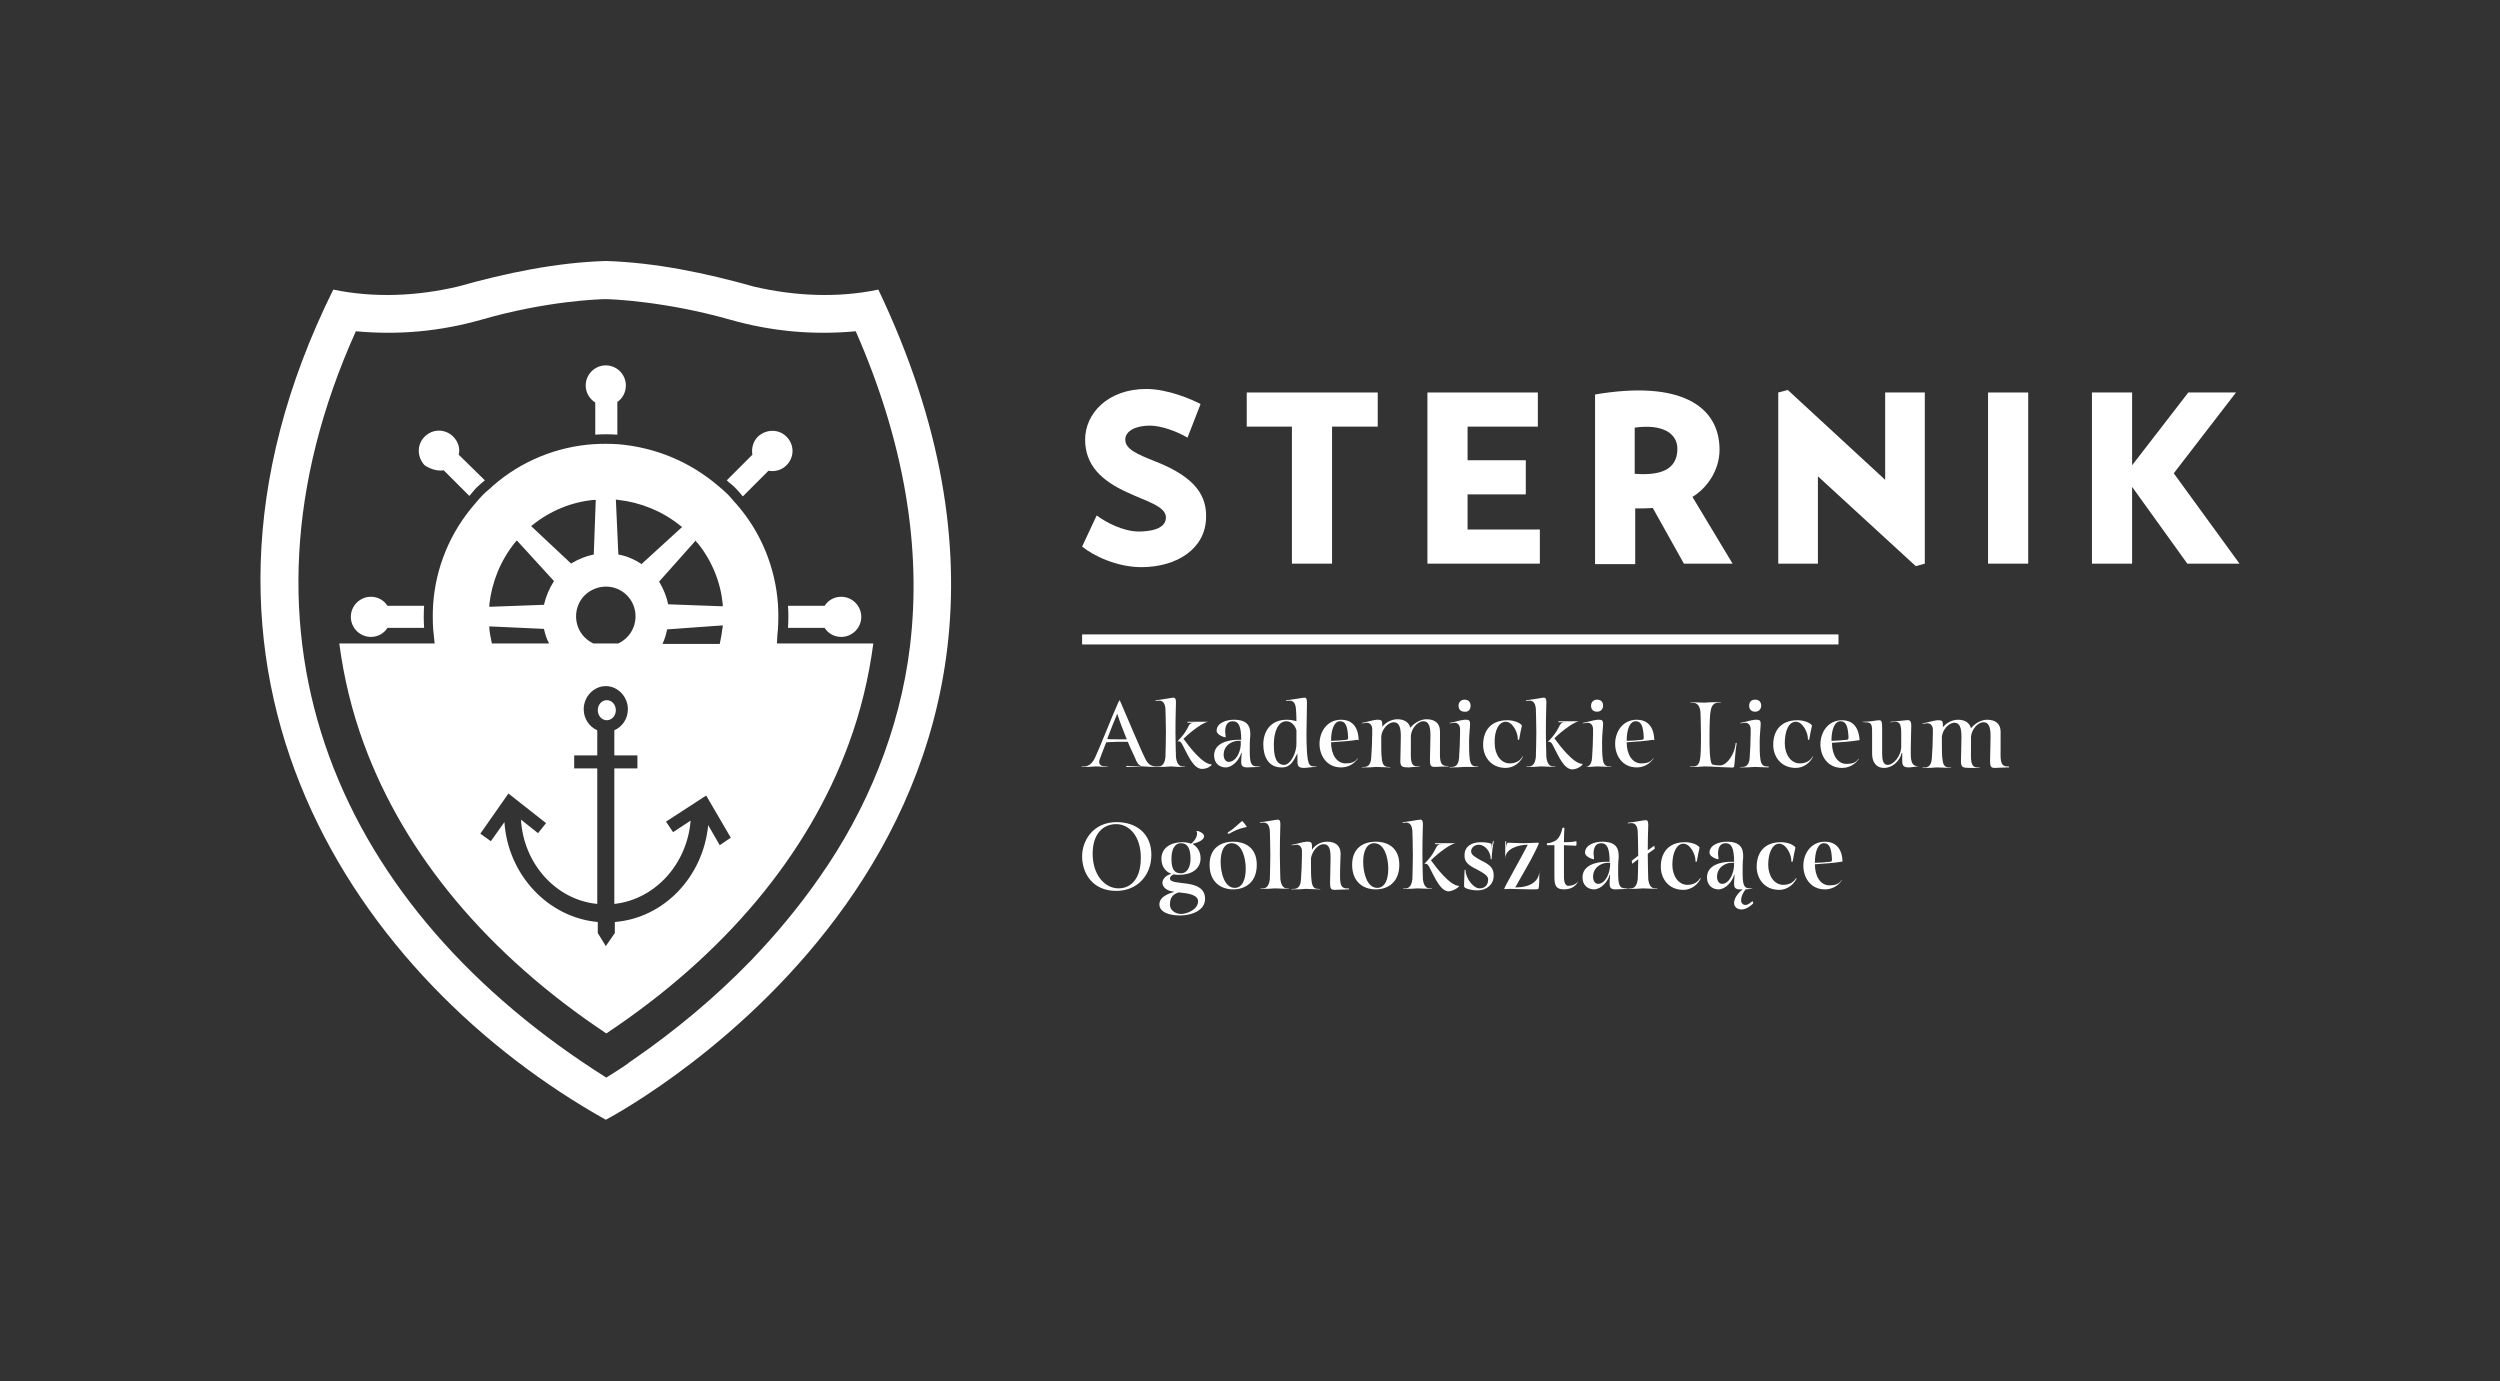 <?xml version="1.0" encoding="utf-8"?>
<!-- Generator: Adobe Illustrator 26.0.3, SVG Export Plug-In . SVG Version: 6.00 Build 0)  -->
<svg version="1.1" id="Layer_1" xmlns="http://www.w3.org/2000/svg" xmlns:xlink="http://www.w3.org/1999/xlink" x="0px" y="0px"
	 viewBox="0 0 498.1 275.2" style="enable-background:new 0 0 498.1 275.2;" xml:space="preserve">
<rect x="0" y="0" width="498.1" height="275.2" fill="#333333" stroke="none"/>
<style type="text/css">
	.st0{fill:#FFFFFF;}
</style>
<g>
	<path class="st0" d="M226.9,105.9c-3.1,0-6.5-1.8-8.4-3.2l-2.9,6.2c2.2,1.8,6.9,4.1,11.8,4.1c7,0,12.8-3.6,12.9-9.9
		c0.1-4-1.7-7.9-10.2-11.2c-3.5-1.4-5.9-2.4-5.9-4.3c0-1.8,2.2-2.8,4.9-2.8c2.3,0,5.5,1.2,7.5,2.4l2.6-6.7c-1.7-0.9-6.5-3-10.8-3
		c-7.7,0-12.2,4.9-12.2,10.1c0,5.1,3.3,8.2,8.4,10.5c3.5,1.7,7.7,2.7,7.7,5C232.3,105.4,229.2,105.9,226.9,105.9z"/>
	<polygon class="st0" points="257.4,112.3 265.4,112.3 265.4,85 274.5,85 274.5,78.2 248.4,78.2 248.4,85 257.4,85 	"/>
	<polygon class="st0" points="306.8,105.5 292.4,105.5 292.4,98.5 304,98.5 304,91.7 292.4,91.7 292.4,85 306.4,85 306.4,78.2 
		284.4,78.2 284.4,112.3 306.8,112.3 	"/>
	<path class="st0" d="M325.7,101.3c1.3,0,2.5,0,3.6-0.1l6.2,11.1h9.7L337.2,99c2.7-1.6,5.4-5.1,5.4-9.4c0-8.7-7.8-13.9-24.8-11v33.8
		h8V101.3z M325.7,85.2c5.8-0.8,8.5,1.3,8.5,4.2c0,3.4-2.2,5.5-8.5,5V85.2z"/>
	<polygon class="st0" points="362.2,94.9 381.7,112.8 383.5,112.3 383.5,78.2 375.6,78.2 375.6,95.6 356.2,77.7 354.3,78.2 
		354.3,112.3 362.2,112.3 	"/>
	<rect x="396.1" y="78.2" class="st0" width="8" height="34.1"/>
	<polygon class="st0" points="433.1,94.3 445.5,78.2 436,78.2 424.8,92.7 424.8,78.2 416.8,78.2 416.8,112.3 424.8,112.3 424.8,97 
		435.8,112.3 446.2,112.3 	"/>
	<path class="st0" d="M236,152.8c0.1,0,0.2,0,0.2,0c0,0-0.2-0.1-0.5-0.1h0c-0.5,0-1.2-0.2-1.4-1.8c0-0.3-0.1-2.8-0.1-4.9
		c0-3.6,0.1-5.3,0.1-6.1c0-0.7-0.2-0.9-0.5-0.9c-0.3,0-2.3,0.4-3.4,0.5c-0.1,0-0.2,0-0.2,0.1c0,0,0.1,0.1,0.5,0c0.1,0,0.2,0,0.3,0
		c0.5,0,1.1,0.3,1.2,1.6c0,0.3,0.1,2.7,0.1,4.8c0,2.1-0.1,4.5-0.1,4.9c-0.2,1.6-0.9,1.8-1.4,1.8c-0.1,0-0.2,0-0.3,0
		c-0.9,0-1.6-0.2-2.2-1.3c-0.9-1.7-3.9-8.9-4.9-11.2c-0.2-0.4-0.3-0.7-0.3-0.7c0,0-0.2,0.2-0.4,0.7c-1,2.2-3.8,9.3-4.5,10.7
		c-0.7,1.6-1.7,1.8-2.2,1.8c-0.4,0-0.5,0-0.5,0.1c0,0,0.1,0,0.2,0c1.1,0,1.5,0,2.6-0.1c0.9,0,1.1,0.1,2.3,0.1c0.1,0,0.2,0,0.2,0
		c0,0-0.1-0.1-0.5-0.1c-0.5,0-1.3-0.1-1.3-0.9c0-0.2,0-0.3,0.1-0.5c0.3-0.9,0.7-1.8,1.3-3.4c0.3,0,1.1-0.1,2.1-0.1
		c0.8,0,1.8,0,2.2,0c0.7,1.7,1.4,3,1.7,3.8c0.4,0.8,0.8,1.1,1.5,1.1c0,0-0.2,0-0.6,0c-0.9,0-2.7-0.1-2.8-0.1c-0.1,0-0.1,0.1-0.1,0.1
		c0,0.1,0,0.1,0.1,0.1c0.3,0,2.8,0,3.3-0.1c1.1,0.1,1.8,0.1,3,0.1c0,0,0,0,0.1,0c0.9,0,1.5,0,2.4-0.1
		C234.3,152.8,234.9,152.8,236,152.8z M222.5,147.3L222.5,147.3c-1,0-1.8,0-1.9-0.1c0.6-1.6,1.5-3.8,2-5c0.6,1.9,1.3,3.6,1.9,5.1
		C223.9,147.3,223.2,147.3,222.5,147.3z"/>
	<path class="st0" d="M240.9,143.7C240.9,143.7,240.9,143.7,240.9,143.7L240.9,143.7C240.9,143.7,240.9,143.7,240.9,143.7z"/>
	<path class="st0" d="M234.6,147.7C234.6,147.8,234.7,147.7,234.6,147.7c0.2,0,0.2,0,0.3,0c0.3,0,0.5,0.3,0.8,0.9
		c1,1.9,2.1,4.6,3.8,4.6c1.3,0,2.1-0.9,1.9-0.9v0c-1.8,0-4.6-3.7-5.6-5.1c1.6-1.6,4.1-3.4,5-3.4l-4.1,0c-0.1,0-0.1,0-0.1,0.1
		c0,0,0,0.1,0.1,0.1c0.3,0,0.9,0,1.4,0c0.2,0,0.4,0,0.4,0c-0.7,0-1.1,0-1.3,0.2C236.7,144.4,236.8,145.5,234.6,147.7z"/>
	<path class="st0" d="M250.5,152.7c-1.3,0-1.5-0.7-1.5-3.3c0-0.5,0-2.2,0.1-2.7c0.1-1.9-0.4-3.3-3.3-3.3c-1.4,0-3.4,0.6-3.4,2.2
		c0,0.8,1.5,1.3,1.7,1.3c0,0,0.1,0,0.1-0.1c0-0.3-0.1-0.7-0.1-1c0-1.2,0.4-2.1,1.5-2.1c1.2,0,1.7,1,1.7,3.7c-0.2,0-0.4,0-0.7,0
		c-1.8,0-4.7,0.6-4.7,3.1c0,1.7,1.2,2.4,2.3,2.4c1.4,0,2.8-1.6,3.1-2.9h0.1c0,0.4-0.1,0.9-0.1,1.8c0,0.7,0.2,1.1,1.2,1.1
		c0.6,0,1.6-0.1,2.4-0.1c0.1,0,0.2,0,0.2,0l0,0C251,152.7,250.9,152.7,250.5,152.7z M244.8,151.8c-0.5,0-1-0.5-1-1.4
		c0-2,1.8-2.8,2.9-2.8c0.2,0,0.5,0,0.5,0h0C247.4,149.6,246.3,151.8,244.8,151.8z"/>
	<path class="st0" d="M258.5,150.1c0,0.3,0,0.8,0,1c0,1.2-0.1,1.9,1.3,1.9c0.6,0,1.6-0.2,2.4-0.2c0.1,0,0.2,0,0.2,0
		c0,0-0.1-0.1-0.5-0.1v0c-0.5,0-0.8-0.1-1-0.4c-0.5-0.6-0.6-3.5-0.6-6.2c0-2,0.1-4,0.1-6c0-1-0.2-1.1-0.5-1.1
		c-0.3,0-2.4,0.4-3.5,0.5c-0.1,0-0.2,0-0.2,0.1c0,0,0.1,0.1,0.5,0c0.1,0,0.2,0,0.3,0c0.5,0,1.1,0.3,1.2,1.6c0,0.3,0.1,0.8,0.1,2.5
		c-0.6-0.2-1.3-0.3-1.9-0.3c-3.4,0-4.7,2.5-4.7,4.9c0,2.4,1,4.6,3.6,4.6C257,153,257.7,151.7,258.5,150.1L258.5,150.1z M255.8,152.4
		c-0.6,0-1.3-0.4-1.6-1.2c-0.3-0.7-0.4-1.6-0.4-2.9c0-2.6,0.9-4.6,2.5-4.6c1.1,0,1.8,1,2,1.8v2.5
		C258.4,149.8,257.2,152.4,255.8,152.4z"/>
	<path class="st0" d="M270.7,147.4L270.7,147.4c-0.1-2.9-1.6-4-3.5-4c-2.8,0-4.3,2.4-4.3,4.8c0,2.3,1.4,4.7,4.3,4.7
		c1.3,0,2.5-0.6,3.3-1.7c0.1-0.1,0-0.2-0.1,0c-0.5,0.7-1.3,0.9-2.3,0.9c-1.8,0-2.9-1.8-2.9-4.2c1.6-0.1,4.2-0.3,5.2-0.5
		C270.7,147.5,270.7,147.5,270.7,147.4z M268.2,147.4c-1,0.1-2,0.2-2.8,0.2c-0.1,0-0.1,0-0.2,0c0-2.2,0.6-3.9,1.8-3.9
		c1.1,0,1.5,1,1.6,3.2C268.6,147.3,268.5,147.4,268.2,147.4z"/>
	<path class="st0" d="M282.7,152.8c0.1,0,0.2,0,0.2,0c0,0,0-0.1-0.5-0.1c-1.5,0-1.3-1.6-1.3-3.7c0-0.3,0-0.7,0-1.1
		c0-0.4,0-0.9,0-1.3c0.1-1.4,1.3-2.9,2.5-2.9c1.1,0,1.4,1.1,1.4,2.8c0,1.7-0.1,3.9-0.1,4.9c0,1.2,0.2,1.4,1,1.4
		c0.6,0,1.4-0.1,2.6-0.1c0.1,0,0.2,0,0.2,0c0,0,0-0.1-0.5-0.1h0c-1.5,0-1.3-1.6-1.3-3.7c0-0.3,0-0.7,0-1.1c0-0.8,0-1.7,0-2.1
		c0-1.6-1-2.4-2.7-2.4c-1.2,0-2.5,0.8-3.2,1.7c-0.3-1.1-1.2-1.7-2.6-1.7c-1.1,0-2.3,0.6-3,1.5c0-0.2,0-0.5,0-0.6
		c0-0.6-0.2-0.8-0.8-0.8c-0.1,0-0.2,0-0.3,0c-1,0.1-1.7,0.4-2.8,0.6c-0.1,0-0.2,0-0.2,0.1c0,0,0.1,0,0.2,0c0,0,0,0,0.1,0
		c0,0,0.6-0.1,0.7-0.1c0.5,0,1,0.3,1.1,1.1c0,0.2,0,0.6,0,1.1c0,1.4-0.1,3.5-0.2,4.8c-0.1,1.6-0.9,1.8-1.4,1.8c-0.3,0-0.5,0-0.5,0.1
		c0,0,0.1,0,0.2,0c1.1,0,1.7,0,2.7-0.1c1,0,1.6,0.1,2.7,0.1c0.1,0,0.2,0,0.2,0c0,0-0.1-0.1-0.5-0.1c-0.9,0-1.2-0.6-1.3-1.8
		c-0.1-0.5-0.1-2.1-0.1-3.2c0-0.2,0-0.5,0-0.7l0,0c0,0,0,0,0,0c0-0.1,0-0.2,0-0.4c0.1-1.3,1.3-2.8,2.5-2.8c1.1,0,1.4,1.1,1.4,2.8
		c0,1.7-0.1,3.9-0.1,4.9c0,1.2,0.4,1.3,1.8,1.3C281.3,152.8,281.9,152.8,282.7,152.8z"/>
	<path class="st0" d="M293,140.6c0-0.7-0.4-1.2-1.2-1.2c-0.8,0-1.2,0.6-1.2,1.2c0,0.7,0.4,1.2,1.2,1.2
		C292.6,141.9,293,141.3,293,140.6z"/>
	<path class="st0" d="M294.4,152.8c0.1,0,0.2,0,0.2,0c0,0-0.1-0.1-0.5-0.1c-0.9,0-1.2-0.6-1.3-1.8c-0.1-0.5-0.1-2.1-0.1-3.2
		c0-1.3,0.2-2.9,0.2-3.5c0-0.6-0.2-0.8-0.8-0.8c-0.1,0-0.2,0-0.3,0c-1,0.1-1.7,0.4-2.8,0.6c-0.1,0-0.2,0-0.2,0.1c0,0,0.1,0,0.2,0
		c0,0,0,0,0.1,0c0,0,0.6-0.1,0.7-0.1c0.5,0,1,0.3,1.1,1.1c0,0.2,0,0.6,0,1.1c0,1.4-0.1,3.5-0.2,4.8c-0.1,1.6-0.9,1.8-1.4,1.8
		c-0.3,0-0.5,0-0.5,0.1c0,0,0.1,0,0.2,0h0c1.1,0,1.7,0,2.7-0.1C292.8,152.8,293.4,152.8,294.4,152.8z"/>
	<path class="st0" d="M300,143.8c1.4,0,2.4,2.2,2.4,3.3c0,0.3,0,0.3,0.1,0.3c0.1,0,0.2,0,0.2-0.2c0.1-0.6,0.4-2.2,0.5-2.5
		c0-0.1,0-0.2,0-0.2c-0.5-0.6-1.7-1-2.9-1c-3.1,0-4.8,1.9-4.8,4.9c0,2.3,1.5,4.6,4.5,4.6c1.6,0,2.9-1.1,3.4-2.2c0-0.1-0.1-0.2-0.1,0
		c-0.4,0.7-1.2,1.3-2.5,1.3c-1.8,0-3-1.8-3-4C297.7,145.6,298.6,143.8,300,143.8z"/>
	<path class="st0" d="M315.3,152.2L315.3,152.2c-1.8,0-4.6-3.7-5.6-5.1c1.6-1.6,4.1-3.4,5-3.4l-4.1,0c-0.1,0-0.1,0-0.1,0.1
		c0,0,0,0.1,0.1,0.1c0.3,0,0.9,0,1.4,0c0.2,0,0.4,0,0.4,0c-0.7,0-1.1,0-1.3,0.2c-0.6,0.5-0.5,1.5-2.7,3.7c-0.1,0.1,0.1,0,0.1,0
		c0.1,0,0.1,0,0.2,0c0.3,0,0.5,0.3,0.8,0.9c1,1.9,2.1,4.6,3.8,4.6C314.7,153.2,315.5,152.2,315.3,152.2z"/>
	<path class="st0" d="M314.8,143.7C314.7,143.7,314.7,143.7,314.8,143.7L314.8,143.7C314.7,143.7,314.7,143.7,314.8,143.7z"/>
	<path class="st0" d="M310,152.8c0,0-0.2-0.1-0.5-0.1h0c-0.5,0-1.2-0.2-1.4-1.8c0-0.3-0.1-2.8-0.1-4.9c0-3.6,0.1-5.3,0.1-6.1
		c0-0.7-0.2-0.9-0.5-0.9c-0.3,0-2.3,0.4-3.4,0.5c-0.1,0-0.2,0-0.2,0.1c0,0,0.1,0.1,0.5,0c0.1,0,0.2,0,0.3,0c0.5,0,1.1,0.3,1.2,1.6
		c0,0.3,0.1,2.7,0.1,4.8c0,2.1-0.1,4.5-0.1,4.9c-0.2,1.6-0.9,1.8-1.4,1.8c-0.3,0-0.5,0-0.5,0.1c0,0,0.1,0,0.2,0c1.1,0,1.7,0,2.7-0.1
		c1,0,1.7,0.1,2.7,0.1C309.9,152.8,310,152.8,310,152.8z"/>
	<path class="st0" d="M315.5,152.8c1.1,0,1.7,0,2.7-0.1c1,0,1.6,0.1,2.7,0.1c0.1,0,0.2,0,0.2,0c0,0-0.1-0.1-0.5-0.1
		c-0.9,0-1.2-0.6-1.3-1.8c-0.1-0.5-0.1-2.1-0.1-3.2c0-1.3,0.2-2.9,0.2-3.5c0-0.6-0.2-0.8-0.8-0.8c-0.1,0-0.2,0-0.3,0
		c-1,0.1-1.7,0.4-2.8,0.6c-0.1,0-0.2,0-0.2,0.1c0,0,0.1,0,0.2,0c0,0,0,0,0.1,0c0,0,0.6-0.1,0.7-0.1c0.5,0,1,0.3,1.1,1.1
		c0,0.2,0,0.6,0,1.1c0,1.4-0.1,3.5-0.2,4.8c-0.1,1.6-0.9,1.8-1.4,1.8c-0.3,0-0.5,0-0.5,0.1C315.3,152.8,315.4,152.8,315.5,152.8
		L315.5,152.8z"/>
	<path class="st0" d="M317,140.6c0,0.7,0.4,1.2,1.2,1.2c0.8,0,1.2-0.6,1.2-1.2c0-0.7-0.4-1.2-1.2-1.2C317.4,139.4,317,140,317,140.6
		z"/>
	<path class="st0" d="M329.6,147.4L329.6,147.4c-0.1-2.9-1.6-4-3.5-4c-2.8,0-4.3,2.4-4.3,4.8c0,2.3,1.4,4.7,4.3,4.7
		c1.3,0,2.5-0.6,3.3-1.7c0.1-0.1,0-0.2-0.1,0c-0.5,0.7-1.3,0.9-2.3,0.9c-1.8,0-2.9-1.8-2.9-4.2c1.6-0.1,4.2-0.3,5.2-0.5
		C329.6,147.5,329.6,147.5,329.6,147.4z M327.1,147.4c-1,0.1-2,0.2-2.8,0.2c-0.1,0-0.1,0-0.2,0c0-2.2,0.6-3.9,1.8-3.9
		c1.1,0,1.5,1,1.6,3.2C327.5,147.3,327.4,147.4,327.1,147.4z"/>
	<path class="st0" d="M345.5,152.8c0.2-1.4,0.2-2.9,0.5-4.6c0-0.1,0-0.2-0.1-0.2c-0.1,0-0.1,0.1-0.1,0.2c-0.2,2-1.6,4.1-2.9,4.3
		c-0.2,0-0.3,0-0.5,0c-0.4,0-0.9-0.1-1.3-0.2c-0.5-0.8-0.5-3.4-0.5-5.8c0-2.3,0.1-4.4,0.2-4.7c0.2-1.6,1-1.8,1.6-1.8
		c0.3,0,0.5,0,0.5-0.1c0,0-0.1,0-0.2,0c-1.1,0-2.1,0-3.1,0.1l0,0c-1,0-1.6-0.1-2.7-0.1c-0.1,0-0.2,0-0.2,0c0,0,0.1,0.1,0.5,0.1
		c1,0,1.5,0.7,1.6,1.9c0,0.3,0.1,2.4,0.1,4.6c0,2.2,0,4.8-0.4,5.5c-0.3,0.7-0.9,0.7-1.3,0.7c-0.3,0-0.5,0-0.5,0.1c0,0,0.1,0,0.2,0
		c1.1,0,1.7,0,2.7-0.1c1.4,0,3.7,0.2,5,0.2C345.1,153,345.4,152.9,345.5,152.8z"/>
	<path class="st0" d="M348.5,140.6c0,0.7,0.4,1.2,1.2,1.2c0.8,0,1.2-0.6,1.2-1.2c0-0.7-0.4-1.2-1.2-1.2
		C348.8,139.4,348.5,140,348.5,140.6z"/>
	<path class="st0" d="M352.5,152.8c0,0-0.1-0.1-0.5-0.1c-0.9,0-1.2-0.6-1.3-1.8c-0.1-0.5-0.1-2.1-0.1-3.2c0-1.3,0.2-2.9,0.2-3.5
		c0-0.6-0.2-0.8-0.8-0.8c-0.1,0-0.2,0-0.3,0c-1,0.1-1.7,0.4-2.8,0.6c-0.1,0-0.2,0-0.2,0.1c0,0,0.1,0,0.2,0c0,0,0,0,0.1,0
		c0,0,0.6-0.1,0.7-0.1c0.5,0,1,0.3,1.1,1.1c0,0.2,0,0.6,0,1.1c0,1.4-0.1,3.5-0.2,4.8c-0.1,1.6-0.9,1.8-1.4,1.8c-0.3,0-0.5,0-0.5,0.1
		c0,0,0.1,0,0.2,0h0c1.1,0,1.7,0,2.7-0.1c1,0,1.6,0.1,2.7,0.1C352.4,152.8,352.5,152.8,352.5,152.8z"/>
	<path class="st0" d="M357.8,143.8c1.4,0,2.4,2.2,2.4,3.3c0,0.3,0,0.3,0.1,0.3c0.1,0,0.2,0,0.2-0.2c0.1-0.6,0.4-2.2,0.5-2.5
		c0-0.1,0-0.2,0-0.2c-0.5-0.6-1.7-1-2.9-1c-3.1,0-4.8,1.9-4.8,4.9c0,2.3,1.5,4.6,4.5,4.6c1.6,0,2.9-1.1,3.4-2.2c0-0.1-0.1-0.2-0.1,0
		c-0.4,0.7-1.2,1.3-2.5,1.3c-1.8,0-3-1.8-3-4C355.6,145.6,356.4,143.8,357.8,143.8z"/>
	<path class="st0" d="M367,143.5c-2.8,0-4.3,2.4-4.3,4.8c0,2.3,1.4,4.7,4.3,4.7c1.3,0,2.5-0.6,3.3-1.7c0.1-0.1,0-0.2-0.1,0
		c-0.5,0.7-1.3,0.9-2.3,0.9c-1.8,0-2.9-1.8-2.9-4.2c1.6-0.1,4.2-0.3,5.2-0.5c0.3,0,0.3-0.1,0.3-0.1h0
		C370.3,144.5,368.8,143.5,367,143.5z M367.9,147.4c-1,0.1-2,0.2-2.8,0.2c-0.1,0-0.1,0-0.2,0c0-2.2,0.6-3.9,1.8-3.9
		c1.1,0,1.5,1,1.6,3.2C368.3,147.3,368.2,147.4,367.9,147.4z"/>
	<path class="st0" d="M382.4,152.7L382.4,152.7c-1.8,0-1.7-1.4-1.7-3.5c0-1.6,0.1-3.3,0.1-4.6c0-1-0.3-1.2-1-1.1
		c-1,0.1-1.9,0.2-3,0.3c-0.1,0-0.2,0-0.2,0.1c0,0,0.1,0,0.2,0c0,0,0.7-0.1,0.8-0.1c0.5,0,1,0.2,1.1,1c0.1,0.4,0.1,1,0.1,1.7
		c0,0.7,0,1.6,0,2.2c0,2-1.6,3.7-2.7,3.7c-0.9,0-1.1-1-1.1-2.2c0-1.7,0-4,0-5.1c0-1.3-0.1-1.6-0.6-1.6c-0.6,0-1.6,0.3-3.1,0.3
		c-0.1,0-0.2,0-0.2,0c0,0,0,0.1,0.5,0.1c1.5,0,1.4,0.6,1.4,2.7c0,0.3,0,1.2,0,1.4c0,0.8,0,1.5,0,2.2c0,1.5,0.7,2.8,2.4,2.8
		c1.6,0,3.1-1.3,3.5-3h0.1l0,1c0,1.2-0.1,1.9,1.3,1.9c0.6,0,1.4-0.2,2.2-0.2c0.1,0,0.2,0,0.2,0C382.7,152.7,382.6,152.7,382.4,152.7
		z"/>
	<path class="st0" d="M399.9,152.7L399.9,152.7c-1.5,0-1.3-1.6-1.3-3.7c0-0.3,0-0.7,0-1.1c0-0.8,0-1.7,0-2.1c0-1.6-1-2.4-2.7-2.4
		c-1.2,0-2.5,0.8-3.2,1.7c-0.3-1.1-1.2-1.7-2.6-1.7c-1.1,0-2.3,0.6-3,1.5c0-0.2,0-0.5,0-0.6c0-0.6-0.2-0.8-0.8-0.8
		c-0.1,0-0.2,0-0.3,0c-1,0.1-1.7,0.4-2.8,0.6c-0.1,0-0.2,0-0.2,0.1c0,0,0.1,0,0.2,0c0,0,0,0,0.1,0c0,0,0.6-0.1,0.7-0.1
		c0.5,0,1,0.3,1.1,1.1c0,0.2,0,0.6,0,1.1c0,1.4-0.1,3.5-0.2,4.8c-0.1,1.6-0.9,1.8-1.4,1.8c-0.3,0-0.5,0-0.5,0.1c0,0,0.1,0,0.2,0
		c1.1,0,1.7,0,2.7-0.1c1,0,1.6,0.1,2.7,0.1c0.1,0,0.2,0,0.2,0c0,0-0.1-0.1-0.5-0.1c-0.9,0-1.2-0.6-1.3-1.8c-0.1-0.5-0.1-2.1-0.1-3.2
		c0-0.2,0-0.5,0-0.7l0,0c0,0,0,0,0,0c0-0.1,0-0.2,0-0.4c0.1-1.3,1.3-2.8,2.5-2.8c1.1,0,1.4,1.1,1.4,2.8c0,1.7-0.1,3.9-0.1,4.9
		c0,1.2,0.4,1.3,1.8,1.3c0.5,0,1.1,0,1.8,0c0.1,0,0.2,0,0.2,0c0,0,0-0.1-0.5-0.1c-1.5,0-1.3-1.6-1.3-3.7c0-0.3,0-0.7,0-1.1
		c0-0.4,0-0.9,0-1.3c0.1-1.4,1.3-2.9,2.5-2.9c1.1,0,1.4,1.1,1.4,2.8c0,1.7-0.1,3.9-0.1,4.9c0,1.2,0.2,1.4,1,1.4
		c0.6,0,1.4-0.1,2.6-0.1c0.1,0,0.2,0,0.2,0C400.3,152.7,400.3,152.7,399.9,152.7z"/>
	<path class="st0" d="M222.5,163.8c-4.8,0-6.9,3.8-6.9,6.8c0,3.3,2,6.9,6.8,6.9c4.2,0,7-3.1,7-7.2
		C229.4,166.1,226.4,163.8,222.5,163.8z M222.9,177c-2.9,0-5.2-2.8-5.2-6.9h0c0-3.9,2-5.9,4.7-5.9c2.6,0,4.9,2.4,4.9,6.7
		C227.3,176,224.5,177,222.9,177z"/>
	<path class="st0" d="M233.1,175c0-0.3,0.4-0.7,0.8-0.8c0.3,0.1,0.7,0.1,1.1,0.1c2.3,0,4.2-1.1,4.2-3.3c0-1.3-0.6-2.2-1.5-2.8v-0.1
		c0.9-0.2,2.2-0.7,2.2-1.5c0-0.7-1.5-1.2-1.5-1c0,0,0,0,0,0.1c0.1,0.1,0.1,0.2,0.1,0.4c0,0.7-0.6,1.6-1.2,2
		c-0.5-0.2-1.1-0.3-1.7-0.3c-2.3,0-4.2,1.1-4.2,3.3c0,1.5,0.8,2.6,2,3c-1.2,0.3-1.8,1.1-1.8,1.8c0,0.6,0.5,1.3,1.5,1.6
		c0.3,0.1,0.6,0.1,0.9,0.2c-1.5,0.4-3,1.1-3,2.5c0,1.5,1.9,2.2,4.1,2.2c2.5,0,5-1.1,5-3.3C240.1,174.8,233.1,176.7,233.1,175z
		 M235.3,168c1.4,0,1.9,1.2,1.9,3.1c0,1.7-0.7,2.9-1.9,2.9c-1.5,0-1.9-1.1-1.9-2.9C233.4,169.3,234,168,235.3,168z M235.3,182.1
		c-0.8,0-2.2-0.5-2.2-1.9c0-1.5,0.7-2.1,1.8-2.4c2,0.2,3.8,0.5,3.8,1.8C238.7,181.2,236.5,182.1,235.3,182.1z"/>
	<path class="st0" d="M245.7,167.7c-2.4,0-4.7,1.2-4.7,4.6c0,3.4,2.2,4.9,4.7,4.9c2.4,0,4.7-1.4,4.7-4.9
		C250.4,168.9,248.1,167.7,245.7,167.7z M246,176.9c-2,0-2.8-2.9-2.8-5.2c0-2.1,0.7-3.7,2.2-3.7c2,0,2.8,2.8,2.8,5.1
		C248.2,175.3,247.5,176.9,246,176.9z"/>
	<path class="st0" d="M245.1,166c0.5-0.3,1.7-0.9,2.7-1.1c0.3-0.1,0.5-0.1,0.5-0.1c0,0,0.1,0,0.1-0.1c0,0,0-0.1-0.1-0.1
		c-0.2-0.4-0.5-0.7-0.6-0.8l0,0c0,0-0.1-0.2-0.2-0.2c-0.2,0-1.8,1.7-2.8,2.2c-0.1,0.1-0.1,0.1-0.1,0.2c0,0.1,0.1,0.1,0.1,0.1
		C244.9,166.1,245,166.1,245.1,166z"/>
	<path class="st0" d="M255.1,175.2c0-0.3-0.1-2.8-0.1-4.9c0-3.6,0.1-5.3,0.1-6.1c0-0.7-0.2-0.9-0.5-0.9c-0.3,0-2.3,0.4-3.4,0.5
		c-0.1,0-0.2,0-0.2,0.1c0,0,0.1,0.1,0.5,0c0.1,0,0.2,0,0.3,0c0.5,0,1.1,0.3,1.2,1.6c0,0.3,0.1,2.7,0.1,4.8c0,2.1-0.1,4.5-0.1,4.9
		c-0.2,1.6-0.9,1.8-1.4,1.8c-0.3,0-0.5,0-0.5,0.1c0,0,0.1,0,0.2,0v0c1.1,0,1.7,0,2.7-0.1c1,0,1.7,0.1,2.7,0.1c0.1,0,0.2,0,0.2,0
		c0,0-0.2-0.1-0.5-0.1C256,177,255.3,176.8,255.1,175.2z"/>
	<path class="st0" d="M268.3,177L268.3,177c-1.5,0-1.3-1.6-1.3-3.7c0-0.9,0.1-2.5,0.1-3.2c0-1.6-1-2.4-2.7-2.4c-1.3,0-2.4,0.7-3,1.6
		c0-0.3,0-0.6,0-0.8c0-0.6-0.2-0.8-0.8-0.8c-0.1,0-0.2,0-0.3,0c-1,0.1-1.7,0.4-2.8,0.6c-0.1,0-0.2,0-0.2,0.1c0,0,0.1,0,0.2,0
		c0,0,0,0,0.1,0c0,0,0.6-0.1,0.7-0.1c0.5,0,1,0.3,1.1,1.1c0,0.2,0,0.6,0,1.1c0,1.4-0.1,3.5-0.2,4.8c-0.1,1.6-0.9,1.8-1.4,1.8
		c-0.3,0-0.5,0-0.5,0.1c0,0,0.1,0,0.2,0c1.1,0,1.7,0,2.7-0.1c1,0,1.6,0.1,2.7,0.1c0.1,0,0.2,0,0.2,0c0,0-0.1-0.1-0.5-0.1
		c-0.9,0-1.2-0.6-1.3-1.8c-0.1-0.5-0.1-2.1-0.1-3.2c0-0.2,0-0.5,0-0.7v0c0-0.1,0-0.3,0-0.4c0.2-1.3,1.3-2.8,2.5-2.8
		c1.2,0,1.4,1.1,1.4,2.8c0,1.7-0.1,3.9-0.1,4.9c0,1.2,0.2,1.4,1,1.4c0.6,0,1.4-0.1,2.6-0.1c0.1,0,0.2,0,0.2,0
		C268.8,177,268.8,177,268.3,177z"/>
	<path class="st0" d="M274.1,167.7c-2.4,0-4.7,1.2-4.7,4.6s2.2,4.9,4.7,4.9c2.4,0,4.7-1.4,4.7-4.9
		C278.8,168.9,276.5,167.7,274.1,167.7z M274.4,176.9c-2,0-2.8-2.9-2.8-5.2c0-2.1,0.7-3.7,2.2-3.7c2,0,2.8,2.8,2.8,5.1
		C276.6,175.3,275.9,176.9,274.4,176.9z"/>
	<path class="st0" d="M290.7,176.5c-1.8,0-4.6-3.7-5.6-5.1c1.6-1.6,4.1-3.4,5-3.4l-4.1,0c-0.1,0-0.1,0-0.1,0.1c0,0,0,0.1,0.1,0.1
		c0.3,0,0.9,0,1.4,0c0.2,0,0.4,0,0.4,0c-0.7,0-1.1,0-1.3,0.2c-0.6,0.5-0.5,1.5-2.7,3.7c-0.1,0.1,0.1,0,0.1,0c0.1,0,0.1,0,0.2,0
		c0.3,0,0.5,0.3,0.8,0.9c1,1.9,2.1,4.6,3.8,4.6C290,177.4,290.9,176.5,290.7,176.5L290.7,176.5z"/>
	<path class="st0" d="M284.9,177c-0.5,0-1.2-0.2-1.4-1.8c0-0.3-0.1-2.8-0.1-4.9c0-3.6,0.1-5.3,0.1-6.1c0-0.7-0.2-0.9-0.5-0.9
		c-0.3,0-2.3,0.4-3.4,0.5c-0.1,0-0.2,0-0.2,0.1c0,0,0.1,0.1,0.5,0c0.1,0,0.2,0,0.3,0c0.5,0,1.1,0.3,1.2,1.6c0,0.3,0.1,2.7,0.1,4.8
		c0,2.1-0.1,4.5-0.1,4.9c-0.2,1.6-0.9,1.8-1.4,1.8c-0.3,0-0.5,0-0.5,0.1c0,0,0.1,0,0.2,0c1.1,0,1.7,0,2.7-0.1c1,0,1.7,0.1,2.7,0.1
		c0.1,0,0.2,0,0.2,0C285.4,177,285.2,177,284.9,177L284.9,177z"/>
	<path class="st0" d="M290.1,167.9C290.1,167.9,290.1,167.9,290.1,167.9L290.1,167.9C290.1,167.9,290.1,167.9,290.1,167.9z"/>
	<path class="st0" d="M297.5,167.5C297.4,167.5,297.4,167.5,297.5,167.5c-0.2,0.4-0.4,2.4-0.4,2.4c0,0,0.1-0.7,0.1-1.2
		c0-0.3,0-0.5-0.1-0.6c-0.1-0.1-1-0.3-2-0.3c-1.9,0-3.2,0.8-3.3,2.4c-0.1,1.4,0.5,2.1,2.6,3.1c1.5,0.8,2.1,1.3,2.1,1.9
		c0,1.3-0.8,1.8-1.7,1.8c-1.3,0-2.8-2.1-2.8-3.6c0-0.1,0-0.1-0.1-0.1c0,0-0.1,0-0.1,0.1c0,0.9-0.1,1.7-0.1,2.7c0,0.4,0,0.6,0.1,0.7
		h0c0.5,0.4,1.7,0.6,2.6,0.6c1.8,0,3.2-1.2,3.2-2.9c0-1.4-0.5-2.1-2.4-3c-1.2-0.7-2.1-1.1-2.1-1.9c0-0.6,0.6-1.3,1.5-1.3
		c1.3,0,2.4,1.4,2.4,2.8c0,0.1,0,0.1,0.1,0.1c0,0,0.1,0,0.1-0.1c0-1.1,0.3-3,0.4-3.3C297.6,167.5,297.5,167.5,297.5,167.5z"/>
	<polygon class="st0" points="306.7,173.6 306.7,173.6 306.7,173.6 	"/>
	<path class="st0" d="M306.7,173.7c-0.2,2.5-2.8,3.1-4.5,3.1c-0.1,0-0.2,0-0.3,0c0.3-0.5,1.2-2.1,2.1-3.7c1.3-2.2,2.6-4.9,2.6-5.1
		c0,0,0.1-0.1-0.2-0.1c-0.9,0-1.9,0.1-2.8,0.1c-1.4,0-2.6-0.1-3.1-0.1c-0.5,0-0.5,1.7-0.5,1.7c0,0,0.1-1.8,0.1-1.9
		c0-0.1,0-0.1-0.1-0.1c0,0-0.1,0-0.1,0.2c0,0.2,0,0.9,0,1.4c0,0.2,0,1.3,0,1.9c0,0.1,0,0.2,0,0.2c0,0,0-0.1,0-0.2
		c0-2.1,2.8-2.8,4.5-2.8c-1.6,3.1-4.7,8.5-4.7,8.8c0,0.1,0.2,0,1.2,0c0.8,0,2.8,0.1,4.2,0.1c0.9,0,1.3,0,1.4-0.1
		C306.7,176.8,306.7,175,306.7,173.7c0.1-0.1,0.1-0.1,0-0.1C306.7,173.6,306.7,173.6,306.7,173.7z"/>
	<path class="st0" d="M314.4,175.6L314.4,175.6c-0.4,0.6-1.2,0.9-1.9,0.9c-0.6,0-0.9-0.6-0.9-1.9v-6.2c0.4,0,2,0.1,2.4,0.1
		c0.1,0,0.1-0.3,0.1-0.6c0-0.2,0-0.3-0.1-0.3c-0.3,0.1-1.2,0.2-2,0.2c-0.2,0-0.3,0-0.4,0c0-1.9,0.1-2.6,0.1-2.8c0,0-0.1-0.1-0.2-0.1
		c-0.1,0-0.2,0-0.2,0.1c-0.2,0.8-0.6,2.3-1.8,2.7c-0.5,0.2-0.8,0.3-1.2,0.3c-0.1,0-0.1,0.1-0.1,0.2c0,0.1,0,0.2,0.1,0.2
		c0.3,0,0.9,0,1.4,0v6.1c0,1.6,0.1,2.7,1.9,2.7C313.2,177.2,314.1,176.4,314.4,175.6C314.5,175.6,314.5,175.5,314.4,175.6z"/>
	<path class="st0" d="M329.8,177c-0.5,0-1.2-0.2-1.4-1.8c0-0.3-0.1-2.8-0.1-4.9v-0.2l1.4-1c0,0,0,0,0,0l-0.1-0.6c0,0,0,0,0,0
		l-1.3,0.9c0-2.9,0.1-4.4,0.1-5.1c0-0.7-0.2-0.9-0.5-0.9c-0.3,0-2.3,0.4-3.4,0.5c-0.1,0-0.2,0-0.2,0.1c0,0,0.1,0.1,0.5,0
		c0.1,0,0.2,0,0.3,0c0.5,0,1.1,0.3,1.2,1.6c0,0.3,0.1,2.7,0.1,4.8v0.1l-1.3,1c0,0,0,0,0,0l0.1,0.6c0,0,0,0,0,0l1.2-0.9
		c0,1.8-0.1,3.7-0.1,4c-0.2,1.6-0.9,1.8-1.4,1.8c-0.3,0-0.4,0-0.5,0.1c0,0-0.2-0.1-0.5-0.1c-1.3,0-1.5-0.7-1.5-3.3
		c0-0.5,0-2.2,0.1-2.7c0.1-1.9-0.4-3.3-3.3-3.3c-1.4,0-3.4,0.6-3.4,2.2c0,0.8,1.5,1.3,1.7,1.3c0,0,0.1,0,0.1-0.1
		c0-0.3-0.1-0.7-0.1-1c0-1.2,0.4-2.1,1.5-2.1c1.2,0,1.7,1,1.7,3.7c-0.2,0-0.4,0-0.7,0c-1.8,0-4.7,0.6-4.7,3.1c0,1.7,1.2,2.4,2.3,2.4
		c1.4,0,2.8-1.6,3.1-2.9h0.1c0,0.4-0.1,0.9-0.1,1.8c0,0.7,0.2,1.1,1.2,1.1c0.6,0,1.6-0.1,2.4-0.1c0.1,0,0.1,0,0.2,0c0,0,0.1,0,0.1,0
		c1.1,0,1.7,0,2.7-0.1c1,0,1.7,0.1,2.7,0.1c0.1,0,0.2,0,0.2,0C330.3,177,330.1,177,329.8,177L329.8,177z M318.4,176.1
		c-0.5,0-1-0.5-1-1.4c0-2,1.8-2.8,2.9-2.8c0.2,0,0.5,0,0.5,0h0C320.9,173.8,319.9,176.1,318.4,176.1z"/>
	<path class="st0" d="M338.7,175c-0.4,0.7-1.2,1.3-2.5,1.3c-1.8,0-3-1.8-3-4c0-2.3,0.8-4.2,2.2-4.2c1.4,0,2.4,2.2,2.4,3.3
		c0,0.3,0,0.3,0.1,0.3c0.1,0,0.2,0,0.2-0.2c0.1-0.6,0.4-2.2,0.5-2.5c0-0.1,0-0.2,0-0.2c-0.5-0.6-1.7-1-2.9-1c-3.1,0-4.8,1.9-4.8,4.9
		c0,2.3,1.5,4.6,4.5,4.6c1.6,0,2.9-1.1,3.4-2.2C338.9,174.9,338.8,174.9,338.7,175z"/>
	<path class="st0" d="M349.1,179.6c-0.1,0-0.7,0.7-1.3,0.7c-0.5,0-0.9-0.3-0.9-0.9c0-0.9,0.5-1.7,0.9-2.2c0.4,0,0.8-0.1,1.2-0.1
		c0.1,0,0.2,0,0.2,0c0,0-0.1-0.1-0.5-0.1c-1.3,0-1.5-0.7-1.5-3.3c0-0.5,0-2.2,0.1-2.7c0.1-1.9-0.4-3.3-3.3-3.3
		c-1.4,0-3.4,0.6-3.4,2.2c0,0.8,1.5,1.3,1.7,1.3c0,0,0.1,0,0.1-0.1c0-0.3-0.1-0.7-0.1-1c0-1.2,0.4-2.1,1.5-2.1c1.2,0,1.7,1,1.7,3.7
		c-0.2,0-0.4,0-0.7,0c-1.8,0-4.7,0.6-4.7,3.1c0,1.7,1.2,2.4,2.3,2.4c1.4,0,2.8-1.6,3.1-2.9h0.1c0,0.4-0.1,0.9-0.1,1.8
		c0,0.7,0.2,1.1,1.2,1.1c0.2,0,0.3,0,0.5,0c-0.5,0.4-1.7,1.5-1.7,2.7c0,0.7,0.5,1.3,1.5,1.3c1,0,2-0.9,2.2-1.1
		c0.1-0.1,0.1-0.1,0.1-0.3C349.3,179.7,349.3,179.6,349.1,179.6z M343.1,176.1c-0.5,0-1-0.5-1-1.4c0-2,1.8-2.8,2.9-2.8
		c0.2,0,0.5,0,0.5,0C345.6,173.8,344.6,176.1,343.1,176.1z"/>
	<path class="st0" d="M357.8,175c-0.4,0.7-1.2,1.3-2.5,1.3c-1.8,0-3-1.8-3-4c0-2.3,0.8-4.2,2.2-4.2c1.4,0,2.4,2.2,2.4,3.3
		c0,0.3,0,0.3,0.1,0.3c0.1,0,0.2,0,0.2-0.2c0.1-0.6,0.4-2.2,0.5-2.5c0-0.1,0-0.2,0-0.2c-0.5-0.6-1.7-1-2.9-1c-3.1,0-4.8,1.9-4.8,4.9
		c0,2.3,1.5,4.6,4.5,4.6c1.6,0,2.9-1.1,3.4-2.2C358,174.9,357.9,174.9,357.8,175z"/>
	<path class="st0" d="M363.6,167.7c-2.8,0-4.3,2.4-4.3,4.8c0,2.3,1.4,4.7,4.3,4.7c1.3,0,2.5-0.6,3.3-1.7c0.1-0.1,0-0.2-0.1,0
		c-0.5,0.7-1.3,0.9-2.3,0.9c-1.8,0-2.9-1.8-2.9-4.2c1.6-0.1,4.2-0.3,5.2-0.5c0.3,0,0.3-0.1,0.3-0.1h0
		C367,168.8,365.5,167.7,363.6,167.7z M364.6,171.7c-1,0.1-2,0.2-2.8,0.2c-0.1,0-0.1,0-0.2,0c0-2.2,0.6-3.9,1.8-3.9
		c1.1,0,1.5,1,1.6,3.2C365,171.6,364.9,171.7,364.6,171.7z"/>
	<rect x="215.6" y="126.4" class="st0" width="150.7" height="2"/>
	<path class="st0" d="M150.2,57.1c-9.6-2.7-19.6-4.8-29.5-5.1v0c0,0,0,0,0,0v0c-9.9,0.3-19.9,2.4-29.5,5.1
		c-8.1,1.9-16.6,2.3-24.8,0.6c-38,76.7,5.2,137.9,54.3,165.4v0l0,0h0l0,0v0c3.4-1.8,105.9-57.2,54.3-165.4
		C166.9,59.4,158.3,59,150.2,57.1z M181.3,128.8c-2,16.5-8.5,32.5-18.1,46.1c0,0,0,0,0,0c-0.5,0.7-0.9,1.4-1.4,2
		c0.5-0.7,1-1.3,1.4-2c-4.1,5.9-8.7,11.4-13.7,16.6c0,0,0,0,0,0c-7.1,7.3-14.9,13.8-23.3,19.6c0,0,0,0,0,0c-0.4,0.3-0.8,0.5-1.1,0.8
		c-1.4,1-2.9,1.9-4.3,2.8c0,0,0,0,0,0C67.6,181.2,43.4,127.1,70.9,66c8.6,0.8,16.9,0,25-2.3c13.1-3.8,23.8-4.1,24.8-4.1
		c1,0,11.8,0.4,24.8,4.1c8.1,2.3,16.4,3.1,25,2.3C180.1,87.9,183.7,109,181.3,128.8z"/>
	<path class="st0" d="M120.9,139.5c-1,0-1.8,0.9-1.8,2c0,1.1,0.8,2,1.8,2c1,0,1.8-0.9,1.8-2C122.7,140.4,121.9,139.5,120.9,139.5z"
		/>
	<path class="st0" d="M155,125.3c0.1-1.6,0.1-3.3,0-4.9c-0.5-7.2-3.3-14.3-8.3-20c-0.6-0.6-1.1-1.3-1.7-1.9
		c-0.6-0.6-1.2-1.1-1.8-1.6c-5.8-5-12.8-7.8-20.1-8.4c-1.6-0.1-3.3-0.1-4.9,0c-7.2,0.5-14.3,3.3-20,8.3c-0.6,0.6-1.3,1.1-1.9,1.7
		c-0.6,0.6-1.1,1.2-1.6,1.8c-5.1,5.8-7.9,12.9-8.4,20.1c-0.1,1.6-0.1,3.3,0,4.9c0.1,1,0.2,2,0.3,2.9H67.6c0.9,6.8,2.5,13.5,4.9,20
		c8.1,22.1,24.7,42,48.3,57.7v0c0,0,0,0,0,0v0c23.6-15.7,40.2-35.6,48.3-57.7c2.4-6.5,4-13.2,4.9-20h-19.2
		C154.8,127.3,154.9,126.3,155,125.3z M139,108.2c2.9,3.6,4.6,7.9,5,12.2c0,0.1,0,0.3,0,0.4l-10.9-0.4c0,0,0-0.1,0-0.1
		c-0.3-1.5-0.9-2.9-1.7-4.3c0,0-0.1-0.1-0.1-0.1l7.3-8.2C138.7,107.9,138.8,108.1,139,108.2z M144,124.6c0,0.2,0,0.5-0.1,0.8
		c-0.1,1-0.3,1.9-0.5,2.9h-11.4c0.4-0.9,0.7-1.8,0.9-2.8c0-0.1,0-0.1,0-0.1L144,124.6z M123.2,99.6c4.4,0.5,8.7,2.2,12.3,5.1
		c0.1,0.1,0.3,0.2,0.4,0.3l-8.1,7.4c0,0-0.1,0-0.1-0.1c-1.4-0.9-2.8-1.5-4.4-1.8c-0.1,0-0.1,0-0.1,0l-0.5-11
		C122.9,99.6,123.1,99.6,123.2,99.6z M124.9,118.6c2.3,2.3,2.3,6.1,0,8.4c-0.5,0.5-1.1,0.9-1.7,1.2h-2.5h0h-2.5
		c-0.6-0.3-1.2-0.7-1.7-1.2c-2.3-2.3-2.3-6.1,0-8.4C118.9,116.3,122.6,116.3,124.9,118.6z M106.1,104.6c3.6-2.9,7.9-4.6,12.2-5
		c0.1,0,0.2,0,0.4,0l-0.4,10.9c0,0-0.1,0-0.1,0c-1.5,0.3-2.9,0.9-4.3,1.7c0,0-0.1,0.1-0.1,0.1l-8-7.5
		C105.9,104.8,106,104.7,106.1,104.6z M97.5,120.4c0.5-4.4,2.2-8.7,5.1-12.3c0.1-0.1,0.2-0.3,0.4-0.4l7.4,8.1c0,0-0.1,0.1-0.1,0.1
		c-0.9,1.4-1.5,2.9-1.9,4.5c0,0.1,0,0.1,0,0.1l-10.9,0.4C97.5,120.7,97.5,120.6,97.5,120.4z M108.4,125.3c0,0.1,0,0.1,0,0.1
		c0.2,0.9,0.5,1.9,1,2.8H98c-0.2-1-0.4-1.9-0.5-2.9c0-0.2,0-0.4,0-0.5L108.4,125.3z M143.4,168.4l-2.3-4c-1,10.3-8.8,18.5-18.6,19.3
		v2.2l-1.8,2.6l-1.6-2.6v-2.2c-9.9-0.9-17.9-9.4-18.6-19.9l-2.7,3.8l-2.1-1.5l5.6-8l7.5,5.9l-1.6,2l-3.4-2.7c0.5,8.8,7,16,15.2,16.8
		v-27h-4.6v-2.6h4.6v-5c-1.6-0.7-2.7-2.3-2.7-4.2c0-2.5,2-4.6,4.4-4.6c2.4,0,4.4,2.1,4.4,4.6c0,1.9-1.1,3.5-2.7,4.2v5h4.6v2.6h-4.6
		v27c8.1-0.9,14.5-7.9,15.2-16.6l-3.5,2.3l-1.4-2.1l8-5.2l4.9,8.4L143.4,168.4z"/>
	<path class="st0" d="M148,98.9l5.1-5.1c1.3,0.2,2.6-0.1,3.6-1.1c1.6-1.6,1.6-4.1,0-5.7c-1.6-1.6-4.1-1.5-5.7,0
		c-1,1-1.3,2.4-1.1,3.6l-5.1,5.1c0.5,0.5,1.1,0.9,1.6,1.4C147,97.7,147.5,98.3,148,98.9z"/>
	<path class="st0" d="M88.4,93.7l5.1,5.1c0.5-0.5,0.9-1.1,1.4-1.6c0.5-0.5,1.1-1,1.7-1.5l-5.2-5.1c0.3-1.3-0.1-2.6-1.1-3.6
		c-1.6-1.6-4.1-1.6-5.7,0c-1.6,1.6-1.5,4.1,0,5.7C85.8,93.5,87.2,93.9,88.4,93.7z"/>
	<path class="st0" d="M118.6,80.2v6.4c1.5-0.1,2.9-0.1,4.4,0v-6.5c1-0.7,1.7-1.9,1.7-3.3c0-2.2-1.8-4-4-4c-2.2,0-4,1.8-4,4
		C116.7,78.3,117.5,79.5,118.6,80.2z"/>
	<path class="st0" d="M73.9,126.9c1.4,0,2.6-0.7,3.3-1.8l7.3,0c-0.1-1.5-0.1-2.9,0-4.4l-7.3,0c-0.7-1.1-1.9-1.8-3.3-1.8
		c-2.2,0-4,1.8-4,4C69.9,125.1,71.7,126.9,73.9,126.9z"/>
	<path class="st0" d="M167.6,118.9c-1.4,0-2.6,0.7-3.3,1.8H157c0.1,1.5,0.1,2.9,0,4.4h7.3c0.7,1.1,1.9,1.8,3.3,1.8c2.2,0,4-1.8,4-4
		C171.6,120.7,169.8,118.9,167.6,118.9z"/>
</g>
</svg>
